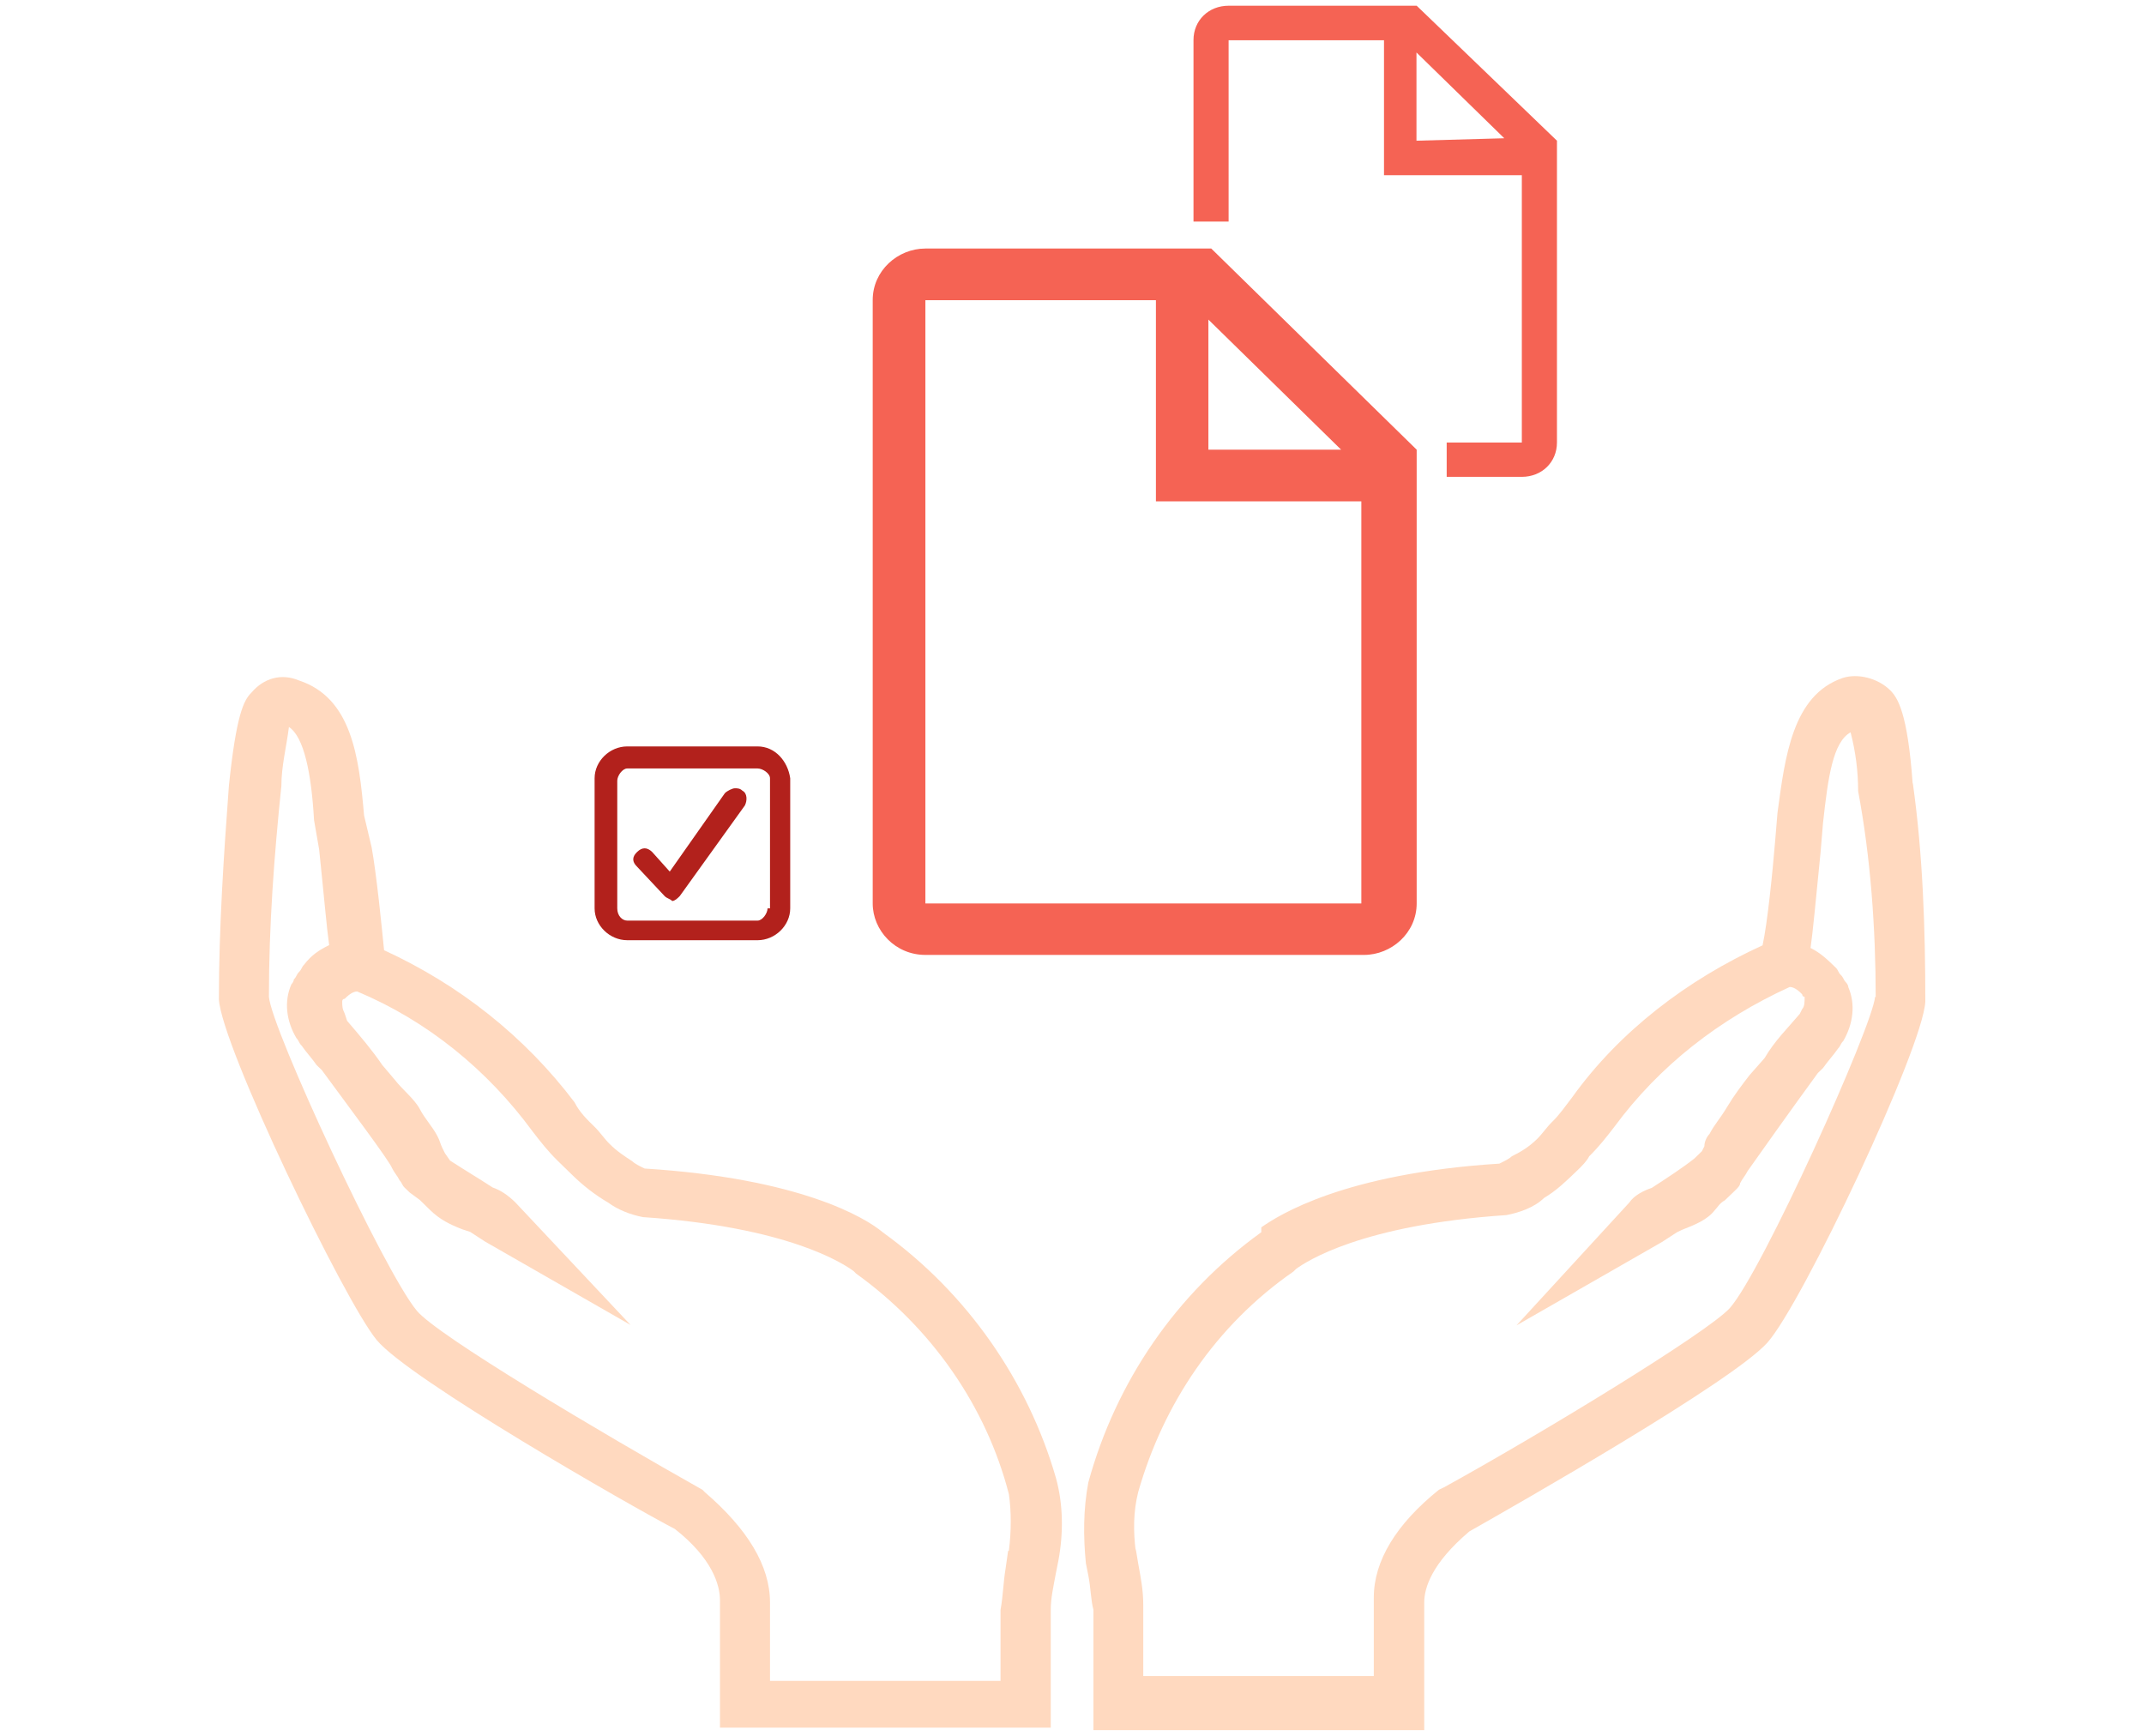 <?xml version="1.0" encoding="UTF-8"?>
<svg id="Layer_1" data-name="Layer 1" xmlns="http://www.w3.org/2000/svg" viewBox="0 0 105 85">
  <defs>
    <style>
      .cls-1 {
        fill: #ffd9bf;
      }

      .cls-2 {
        fill: #f56354;
      }

      .cls-3 {
        fill: #b2211c;
      }
    </style>
  </defs>
  <path class="cls-1" d="m93.67,38.36c-.25-3.48-.74-4.2-1.1-4.56-.61-.6-1.6-.84-2.33-.6-2.45.84-2.82,3.84-3.19,6.61l-.12,1.44c-.12,1.44-.37,3.96-.61,5.04-3.68,1.68-7,4.2-9.33,7.45-.37.48-.61.84-.98,1.2-.25.24-.49.6-.74.84-.37.36-.74.6-1.23.84-.12.12-.37.24-.61.36-7.61.48-10.8,2.52-11.66,3.12v.24c-4.17,3-7.12,7.33-8.47,12.25-.25,1.32-.25,2.64-.12,3.96l.12.6c.12.6.12,1.2.25,1.68v5.89h16.2v-6.25c0-.72.37-1.92,2.21-3.48,2.33-1.32,12.89-7.33,14.6-9.25s7.61-14.41,7.73-16.69c0-3.6-.12-7.21-.61-10.69Zm-1.84,10.45c-.12,1.44-5.52,13.45-7.12,15.25-1.1,1.2-9.2,6.13-13.99,8.77l-.25.12c-2.09,1.68-3.19,3.48-3.19,5.28v3.84h-11.29v-3.48c0-.72-.12-1.32-.25-2.04l-.12-.72v.12c-.12-.96-.12-1.92.12-2.88,1.23-4.32,3.8-8.17,7.61-10.81l.12-.12c.49-.36,3.19-2.16,10.31-2.64.61-.12,1.35-.36,1.84-.84.61-.36,1.1-.84,1.6-1.32.25-.24.49-.48.61-.72.49-.48.86-.96,1.23-1.44,2.21-3,5.15-5.28,8.59-6.85.25,0,.49.24.61.36,0,0,0,.12.12.12h0c0,.24,0,.48-.12.6h0l-.12.24c-.61.72-1.23,1.32-1.72,2.16l-.74.84c-.37.48-.74.96-1.1,1.56s-.61.84-.86,1.32c-.12.12-.25.36-.25.6l-.12.24-.37.36c-.61.48-1.35.96-2.09,1.44-.37.12-.86.36-1.1.72l-5.52,6.01,7.12-4.08.74-.48.25-.12c.61-.24,1.23-.48,1.6-.96.12-.12.25-.36.49-.48l.25-.24.25-.24c.12-.12.25-.24.25-.36.12-.24.25-.36.37-.6.25-.36,2.21-3.12,3.44-4.8l.25-.24c.25-.36.49-.6.74-.96.12-.12.12-.24.25-.36.49-.84.61-1.8.25-2.64,0-.12-.12-.24-.12-.24-.12-.12-.12-.24-.25-.36s-.12-.24-.25-.36c-.37-.36-.74-.72-1.23-.96.12-.84.25-2.28.49-4.68l.12-1.44c.25-2.28.49-3.96,1.35-4.44.25.96.37,1.92.37,2.88.61,3.24.86,6.73.86,10.09Z"/>
  <path class="cls-1" d="m43.23,60.34h0c-.86-.72-4.05-2.64-11.66-3.12-.25-.12-.49-.24-.61-.36-.37-.24-.74-.48-1.1-.84-.25-.24-.49-.6-.74-.84-.37-.36-.74-.72-.98-1.2-2.45-3.24-5.65-5.76-9.33-7.45-.12-1.2-.37-3.72-.61-5.04l-.37-1.56c-.25-2.88-.61-5.76-3.19-6.61-.86-.36-1.72-.12-2.33.6-.37.36-.74,1.08-1.1,4.56-.25,3.36-.49,6.97-.49,10.45.12,2.28,6.14,14.77,7.73,16.69s12.52,8.17,14.6,9.25c1.84,1.44,2.21,2.76,2.21,3.48v6.25h16.2v-5.76c0-.6.12-1.08.25-1.8l.12-.6c.25-1.32.25-2.76-.12-4.08-1.35-4.68-4.3-9.01-8.47-12.01Zm6.14,15.61l-.12.84c-.12.72-.12,1.32-.25,2.04v3.48h-11.29v-3.84c0-1.8-1.1-3.6-3.19-5.4l-.12-.12c-4.91-2.76-13.01-7.57-13.99-8.77-1.6-1.92-7.12-13.81-7.24-15.37,0-3.48.25-6.85.61-10.33,0-.96.25-1.92.37-2.88.74.48,1.1,2.28,1.23,4.56l.25,1.44c.25,2.4.37,3.84.49,4.68-.49.24-.86.48-1.23.96-.12.12-.12.24-.25.36-.12.12-.12.24-.25.36,0,.12-.12.24-.12.24-.37.84-.25,1.8.25,2.64.12.12.12.24.25.36.25.36.49.6.74.96l.25.24c1.23,1.68,3.31,4.44,3.44,4.8.12.24.25.36.37.6.12.12.12.24.25.36l.25.24.49.36c.12.12.25.24.49.48.49.48.98.72,1.6.96l.37.12.74.48,7.12,4.08-5.65-6.01c-.37-.36-.74-.6-1.1-.72-.74-.48-1.35-.84-2.09-1.32l-.25-.36-.12-.24c-.12-.24-.12-.36-.25-.6-.25-.48-.61-.84-.86-1.32s-.86-.96-1.23-1.44l-.61-.72c-.49-.72-1.1-1.44-1.72-2.16l-.12-.36h0c-.12-.24-.12-.36-.12-.6h0s0-.12.12-.12c.12-.12.37-.36.61-.36,3.44,1.44,6.38,3.84,8.59,6.85.37.48.74.96,1.23,1.44.25.24.49.48.74.72.49.48,1.1.96,1.72,1.32.49.36,1.1.6,1.72.72,7.12.48,9.82,2.28,10.31,2.64l.12.12c3.68,2.64,6.38,6.49,7.49,10.81.12.84.12,1.8,0,2.76h0Z"/>
  <path class="cls-2" d="m45.32,12.17c-1.35,0-2.58,1.08-2.58,2.52h0v29.55c0,1.32,1.1,2.52,2.58,2.52h21.48c1.35,0,2.58-1.08,2.58-2.52h0v-22.22l-10.06-9.85s-13.99,0-13.99,0Zm21.35,32.07h-21.35V14.7h11.29v9.85h10.06s0,19.7,0,19.7Zm-7.49-22.22v-6.37l6.5,6.37h-6.5Z"/>
  <path class="cls-3" d="m37.1,36.55h-6.38c-.86,0-1.6.72-1.6,1.56v6.37c0,.84.74,1.56,1.6,1.56h6.38c.86,0,1.6-.72,1.6-1.56v-6.37c-.12-.84-.74-1.56-1.6-1.56Zm.49,7.93c0,.24-.25.6-.49.6h-6.38c-.25,0-.49-.24-.49-.6h0v-6.25c0-.24.25-.6.49-.6h6.38c.25,0,.61.24.61.48h0v6.37h-.12Z"/>
  <path class="cls-3" d="m35.99,38.6c-.12,0-.37.12-.49.24l-2.7,3.84-.86-.96c-.25-.24-.49-.24-.74,0s-.25.48,0,.72h0l1.35,1.44c.12.12.25.12.37.24h0c.12,0,.25-.12.37-.24l3.19-4.44c.12-.24.12-.6-.12-.72-.12-.12-.25-.12-.37-.12h0Z"/>
  <path class="cls-2" d="m69.37.28h-9.2c-.98,0-1.72.72-1.72,1.68v8.89h1.72V1.97h7.61v6.61h6.75v13.09h-3.68v1.68h3.68c.98,0,1.72-.72,1.72-1.68V6.89l-6.87-6.61Zm0,6.61V2.57l4.3,4.2-4.3.12Z"/>
</svg>